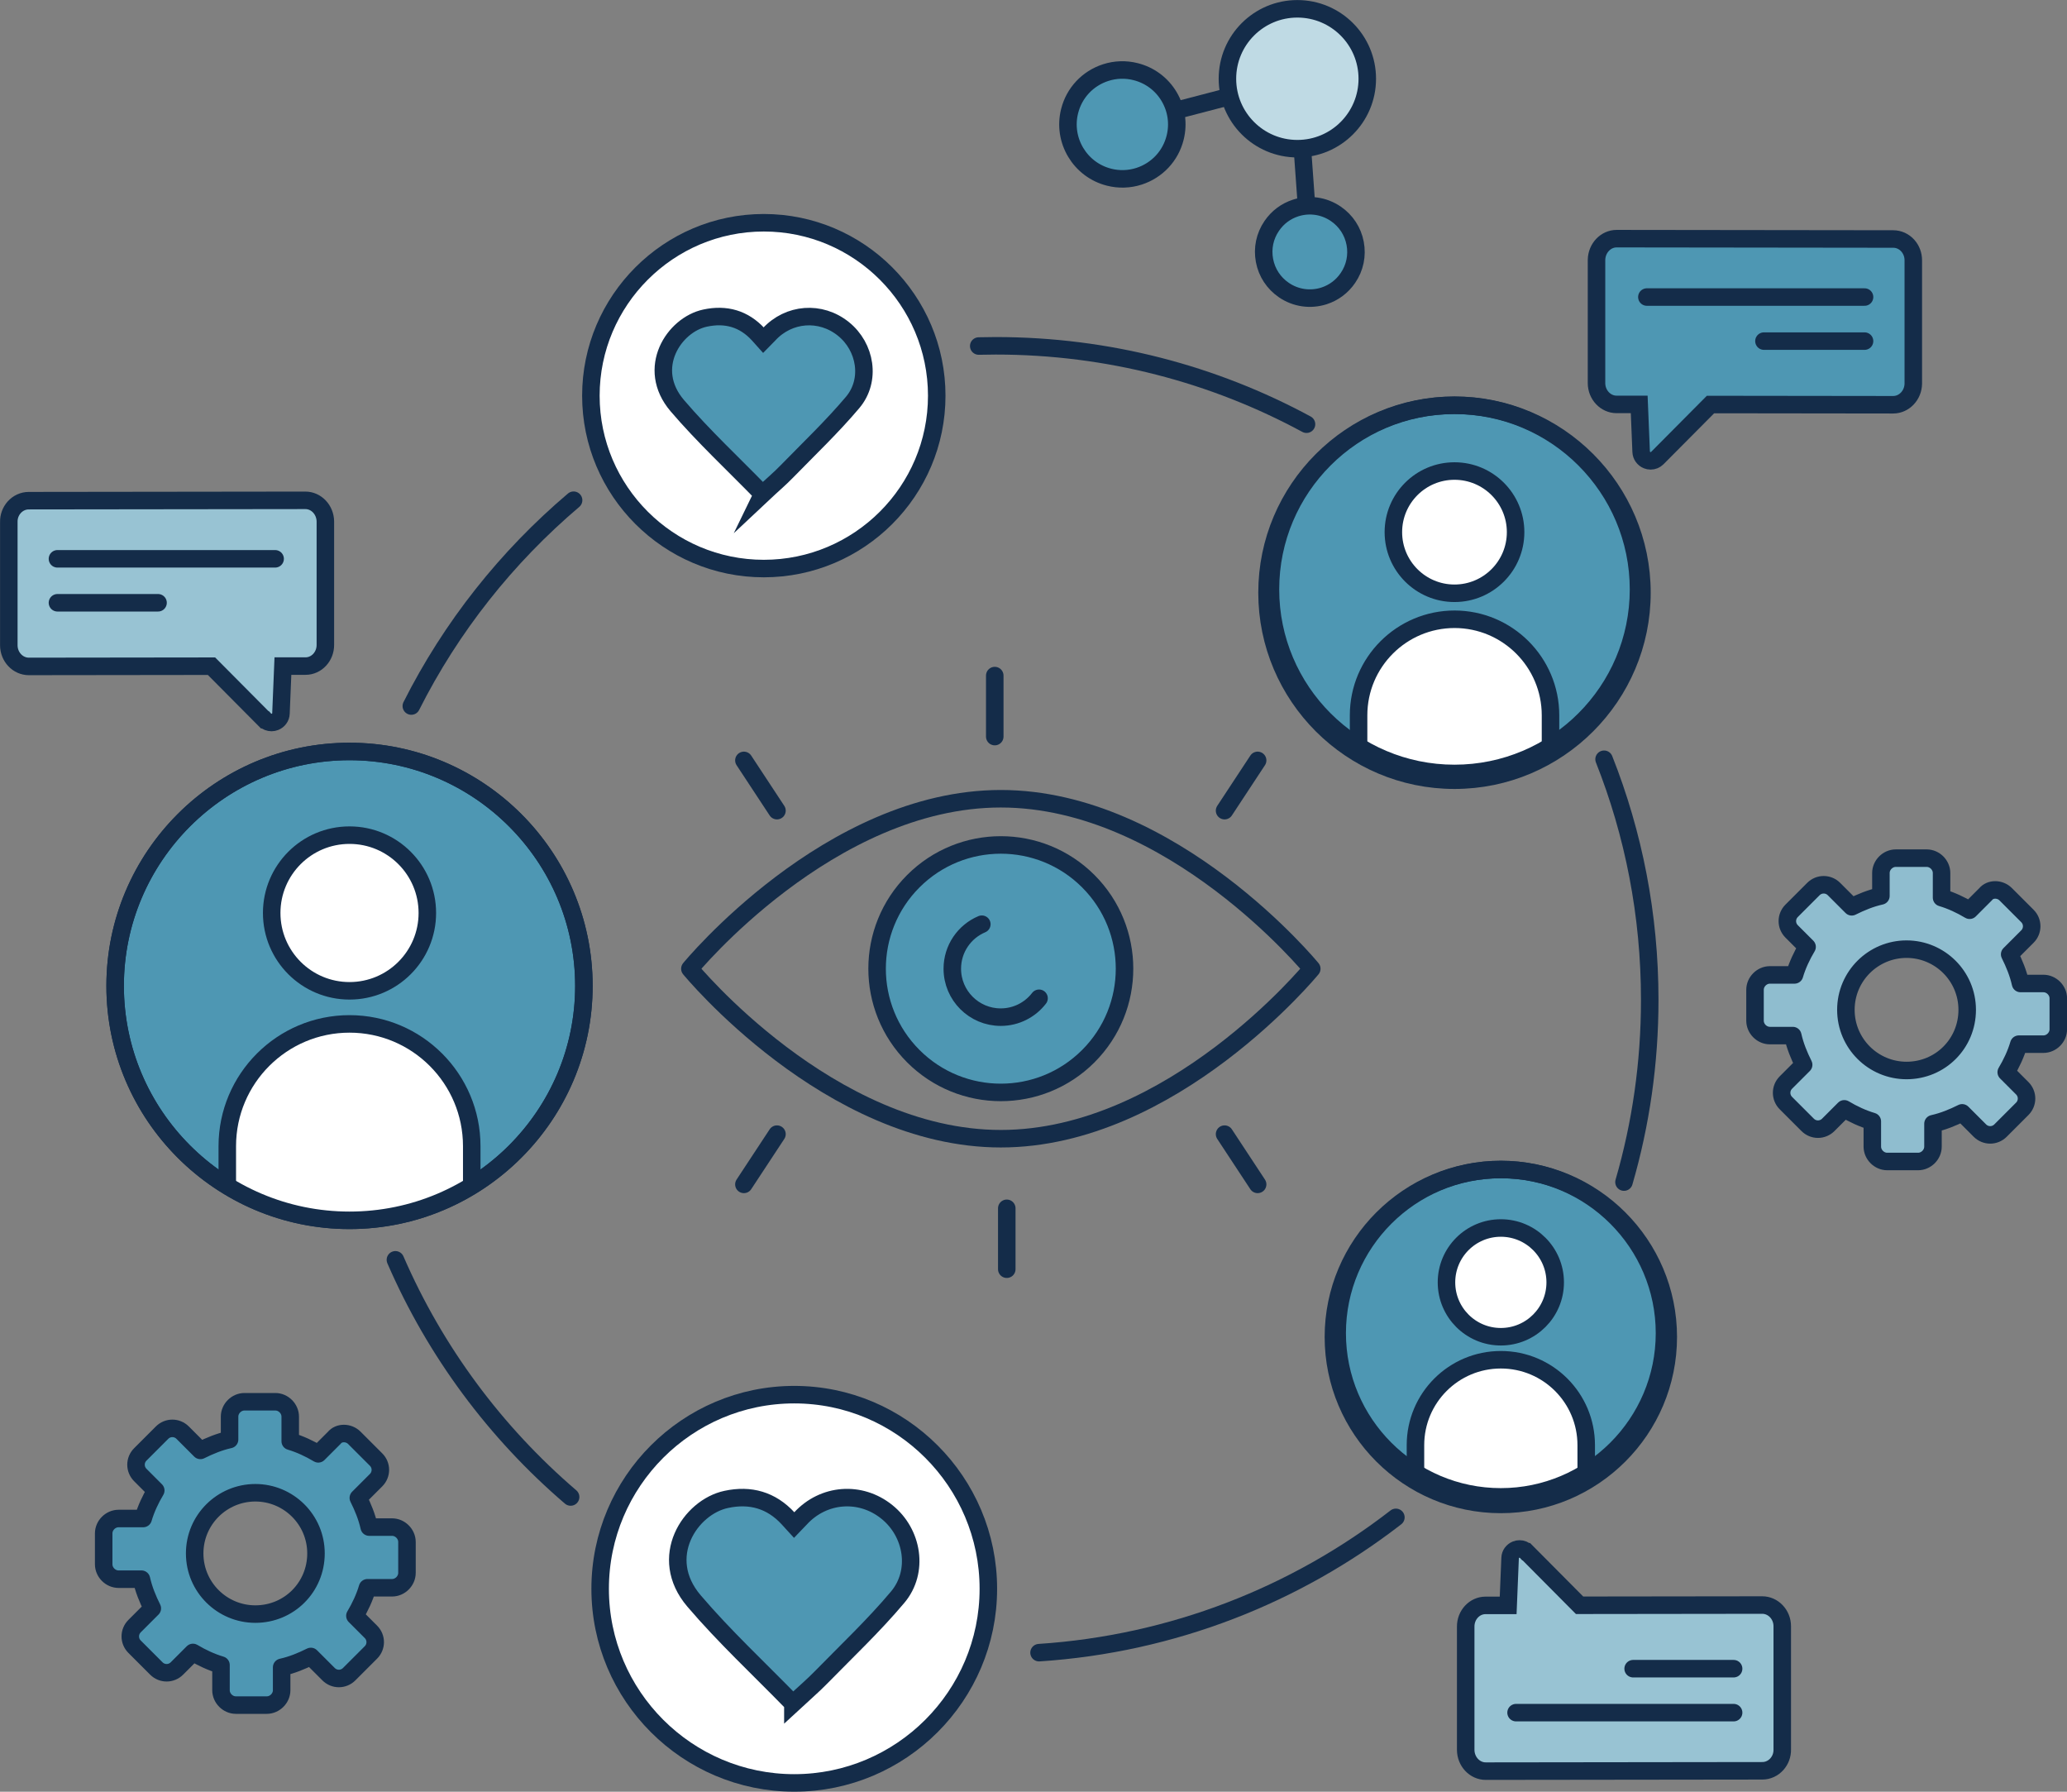 <?xml version="1.0" encoding="UTF-8"?>
<svg id="_レイヤー_2" data-name="レイヤー 2" xmlns="http://www.w3.org/2000/svg" xmlns:xlink="http://www.w3.org/1999/xlink" viewBox="0 0 180.61 156.53">
  <rect x="0" y="0" width="180.61" height="156.53" fill="#808080" stroke="none"/>
  <defs>
    <clipPath id="clippath">
      <path d="M30.54,106.61c-11.29,0-20.48-9.19-20.48-20.48s9.19-20.48,20.48-20.48,20.48,9.19,20.48,20.48-9.19,20.48-20.48,20.48Z" style="fill: none; stroke: #142c49; stroke-miterlimit: 10; stroke-width: 1.53px;"/>
    </clipPath>
    <clipPath id="clippath-1">
      <path d="M131.14,130.77c-7.89,0-14.3-6.42-14.3-14.3s6.42-14.3,14.3-14.3,14.3,6.42,14.3,14.3-6.42,14.3-14.3,14.3Z" style="fill: none; stroke: #142c49; stroke-miterlimit: 10; stroke-width: 1.53px;"/>
    </clipPath>
    <clipPath id="clippath-2">
      <path d="M127.09,67.57c-8.87,0-16.08-7.21-16.08-16.08s7.21-16.08,16.08-16.08,16.08,7.21,16.08,16.08-7.21,16.08-16.08,16.08Z" style="fill: none; stroke: #142c49; stroke-miterlimit: 10; stroke-width: 1.53px;"/>
    </clipPath>
  </defs>
  <g id="_レイヤー_1-2" data-name="レイヤー 1">
    <g>
      <path d="M35.94,61.68c3.48-6.91,8.33-13.02,14.18-17.98" style="fill: none; stroke: #142c49; stroke-linecap: round; stroke-linejoin: round; stroke-width: 1.53px;"/>
      <path d="M49.86,130.78c-6.56-5.62-11.83-12.69-15.31-20.72" style="fill: none; stroke: #142c49; stroke-linecap: round; stroke-linejoin: round; stroke-width: 1.53px;"/>
      <path d="M121.97,132.56c-8.73,6.76-19.48,11.05-31.18,11.82" style="fill: none; stroke: #142c49; stroke-linecap: round; stroke-linejoin: round; stroke-width: 1.53px;"/>
      <path d="M140.16,66.33c2.58,6.51,3.99,13.6,3.99,21.02,0,5.52-.78,10.86-2.25,15.92" style="fill: none; stroke: #142c49; stroke-linecap: round; stroke-linejoin: round; stroke-width: 1.53px;"/>
      <path d="M85.52,30.23c.49-.01.99-.02,1.49-.02,9.83,0,19.07,2.48,27.15,6.85" style="fill: none; stroke: #142c49; stroke-linecap: round; stroke-linejoin: round; stroke-width: 1.53px;"/>
      <path d="M131.14,131.43c-8.07,0-14.63-6.56-14.63-14.63s6.56-14.63,14.63-14.63,14.63,6.56,14.63,14.63-6.56,14.63-14.63,14.63Z" style="fill: #4e97b3; stroke: #142c49; stroke-miterlimit: 10; stroke-width: 1.53px;"/>
      <path d="M30.54,106.61c-11.29,0-20.48-9.19-20.48-20.48s9.19-20.48,20.48-20.48,20.48,9.19,20.48,20.48-9.19,20.48-20.48,20.48Z" style="fill: #4e97b3; stroke: #142c49; stroke-miterlimit: 10; stroke-width: 1.53px;"/>
      <path d="M69.4,155.76c-9.35,0-16.96-7.61-16.96-16.96s7.61-16.96,16.96-16.96,16.96,7.61,16.96,16.96-7.61,16.96-16.96,16.96Z" style="fill: #fff; stroke: #142c49; stroke-miterlimit: 10; stroke-width: 1.53px;"/>
      <path d="M66.74,49.67c-8.33,0-15.11-6.78-15.11-15.1s6.78-15.11,15.11-15.11,15.11,6.78,15.11,15.11-6.78,15.1-15.11,15.1Z" style="fill: #fff; stroke: #142c49; stroke-miterlimit: 10; stroke-width: 1.53px;"/>
      <path d="M127.09,68.16c-9.03,0-16.38-7.35-16.38-16.38s7.35-16.38,16.38-16.38,16.38,7.35,16.38,16.38-7.35,16.38-16.38,16.38Z" style="fill: #4e97b3; stroke: #142c49; stroke-miterlimit: 10; stroke-width: 1.53px;"/>
      <path d="M69.28,148.82c-2.95-3.03-5.98-5.84-8.64-8.96-3.24-3.8-.34-8.2,2.82-8.87,2.1-.45,3.93.06,5.41,1.67.16.17.31.34.52.57.2-.21.38-.4.56-.58,2.01-2.18,5.23-2.43,7.54-.57,2.27,1.82,2.84,5.21.94,7.46-2.07,2.46-4.42,4.68-6.68,6.99-.72.74-1.51,1.41-2.47,2.3Z" style="fill: #4e97b3; stroke: #142c49; stroke-miterlimit: 10; stroke-width: 1.53px;"/>
      <path d="M66.63,43.16c-2.54-2.61-5.15-5.03-7.45-7.72-2.79-3.27-.29-7.07,2.43-7.65,1.81-.39,3.39.05,4.66,1.44.14.15.27.3.44.49.18-.18.33-.34.48-.5,1.73-1.88,4.51-2.09,6.5-.49,1.96,1.57,2.45,4.49.81,6.43-1.79,2.12-3.81,4.04-5.75,6.03-.62.64-1.3,1.21-2.13,1.99Z" style="fill: #4e97b3; stroke: #142c49; stroke-miterlimit: 10; stroke-width: 1.53px;"/>
      <g>
        <g>
          <path d="M114.62,84.63s-12.17,14.85-27.17,14.85-27.17-14.85-27.17-14.85c0,0,12.17-14.85,27.17-14.85s27.17,14.85,27.17,14.85Z" style="fill: none; stroke: #142c49; stroke-linecap: round; stroke-linejoin: round; stroke-width: 1.53px;"/>
          <circle cx="87.45" cy="84.63" r="10.81" transform="translate(-34.23 86.62) rotate(-45)" style="fill: #4e97b3; stroke: #142c49; stroke-linecap: round; stroke-linejoin: round; stroke-width: 1.53px;"/>
          <path d="M90.79,87.21c-.77,1-1.98,1.65-3.35,1.65-2.33,0-4.23-1.89-4.23-4.23,0-1.75,1.06-3.25,2.58-3.89" style="fill: none; stroke: #142c49; stroke-linecap: round; stroke-linejoin: round; stroke-width: 1.53px;"/>
        </g>
        <g>
          <line x1="86.92" y1="64.35" x2="86.92" y2="59.02" style="fill: none; stroke: #142c49; stroke-linecap: round; stroke-linejoin: round; stroke-width: 1.53px;"/>
          <line x1="67.89" y1="70.82" x2="65" y2="66.43" style="fill: none; stroke: #142c49; stroke-linecap: round; stroke-linejoin: round; stroke-width: 1.53px;"/>
          <line x1="107" y1="70.82" x2="109.89" y2="66.43" style="fill: none; stroke: #142c49; stroke-linecap: round; stroke-linejoin: round; stroke-width: 1.53px;"/>
        </g>
        <g>
          <line x1="87.97" y1="105.56" x2="87.97" y2="110.88" style="fill: none; stroke: #142c49; stroke-linecap: round; stroke-linejoin: round; stroke-width: 1.53px;"/>
          <line x1="107" y1="99.08" x2="109.89" y2="103.47" style="fill: none; stroke: #142c49; stroke-linecap: round; stroke-linejoin: round; stroke-width: 1.53px;"/>
          <line x1="67.89" y1="99.08" x2="65" y2="103.47" style="fill: none; stroke: #142c49; stroke-linecap: round; stroke-linejoin: round; stroke-width: 1.53px;"/>
        </g>
      </g>
      <path d="M133.37,135.56l4.65,4.68,15.96-.02c.96,0,1.75.83,1.75,1.85v10.77c.01.48-.16.93-.47,1.28-.33.37-.79.58-1.27.58l-24.17.03c-.96,0-1.74-.83-1.75-1.85v-10.77c-.01-1.02.77-1.86,1.73-1.86h1.98s.17-4.14.17-4.14c.01-.33.22-.61.52-.73.1-.04.2-.06.3-.06.22,0,.43.08.58.24Z" style="fill: #98c3d3; stroke: #142c49; stroke-miterlimit: 10; stroke-width: 1.53px;"/>
      <path d="M34.26,133.41h-2c-.2-.9-.55-1.75-.95-2.55l1.55-1.55c.5-.5.5-1.3,0-1.8l-1.9-1.9c-.5-.5-1.35-.5-1.75,0l-1.4,1.4c-.75-.45-1.6-.85-2.45-1.1v-2.15c0-.7-.6-1.3-1.3-1.3h-2.7c-.7,0-1.3.6-1.3,1.3v2c-.9.2-1.75.55-2.55.95l-1.55-1.55c-.5-.5-1.3-.5-1.8,0l-1.9,1.9c-.5.5-.5,1.3,0,1.8l1.35,1.35c-.45.75-.85,1.6-1.1,2.45h-2.15c-.7,0-1.3.6-1.3,1.3v2.7c0,.7.6,1.3,1.3,1.3h2c.2.9.55,1.75.95,2.55l-1.55,1.55c-.5.5-.5,1.3,0,1.8l1.9,1.9c.5.5,1.3.5,1.8,0l1.4-1.4c.75.45,1.6.85,2.45,1.1v2.2c0,.7.6,1.3,1.3,1.3h2.7c.7,0,1.3-.6,1.3-1.3v-2c.9-.2,1.75-.55,2.55-.95l1.55,1.55c.5.5,1.3.5,1.8,0l1.9-1.9c.5-.5.5-1.3,0-1.8l-1.4-1.4c.45-.75.85-1.6,1.1-2.45h2.15c.7,0,1.3-.6,1.3-1.3v-2.7c0-.7-.6-1.3-1.3-1.3ZM22.31,141.01c-2.9,0-5.3-2.35-5.3-5.3s2.4-5.3,5.3-5.3,5.3,2.35,5.3,5.3-2.35,5.3-5.3,5.3Z" style="fill: #4e97b3; fill-rule: evenodd; stroke: #142c49; stroke-linecap: round; stroke-linejoin: round; stroke-width: 1.53px;"/>
      <path d="M178.55,85.92h-2c-.2-.9-.55-1.75-.95-2.55l1.55-1.55c.5-.5.5-1.3,0-1.8l-1.9-1.9c-.5-.5-1.35-.5-1.75,0l-1.4,1.4c-.75-.45-1.6-.85-2.45-1.1v-2.15c0-.7-.6-1.3-1.3-1.3h-2.7c-.7,0-1.3.6-1.3,1.3v2c-.9.2-1.75.55-2.55.95l-1.55-1.55c-.5-.5-1.3-.5-1.8,0l-1.9,1.9c-.5.5-.5,1.3,0,1.8l1.35,1.35c-.45.75-.85,1.6-1.1,2.45h-2.15c-.7,0-1.3.6-1.3,1.3v2.7c0,.7.6,1.3,1.3,1.3h2c.2.9.55,1.75.95,2.55l-1.55,1.55c-.5.5-.5,1.3,0,1.8l1.9,1.9c.5.5,1.3.5,1.8,0l1.4-1.4c.75.45,1.6.85,2.45,1.1v2.2c0,.7.6,1.3,1.3,1.3h2.7c.7,0,1.3-.6,1.3-1.3v-2c.9-.2,1.75-.55,2.55-.95l1.55,1.55c.5.5,1.3.5,1.8,0l1.9-1.9c.5-.5.5-1.3,0-1.8l-1.4-1.4c.45-.75.85-1.6,1.1-2.45h2.15c.7,0,1.3-.6,1.3-1.3v-2.7c0-.7-.6-1.3-1.3-1.3ZM166.59,93.52c-2.9,0-5.3-2.35-5.3-5.3s2.4-5.3,5.3-5.3,5.3,2.35,5.3,5.3-2.35,5.3-5.3,5.3Z" style="fill: #8fbdcf; fill-rule: evenodd; stroke: #142c49; stroke-linecap: round; stroke-linejoin: round; stroke-width: 1.53px;"/>
      <g>
        <g style="clip-path: url(#clippath);">
          <g>
            <circle cx="30.54" cy="79.76" r="6.8" style="fill: #fff; stroke: #142c49; stroke-miterlimit: 10; stroke-width: 1.53px;"/>
            <path d="M30.54,89.45h0c5.9,0,10.68,4.79,10.68,10.68v9h-21.36v-9c0-5.9,4.79-10.68,10.68-10.68Z" style="fill: #fff; stroke: #142c49; stroke-miterlimit: 10; stroke-width: 1.53px;"/>
          </g>
        </g>
        <path d="M30.54,106.61c-11.29,0-20.48-9.19-20.48-20.48s9.19-20.48,20.48-20.48,20.48,9.19,20.48,20.48-9.19,20.48-20.48,20.48Z" style="fill: none; stroke: #142c49; stroke-miterlimit: 10; stroke-width: 1.53px;"/>
      </g>
      <g>
        <g style="clip-path: url(#clippath-1);">
          <g>
            <circle cx="131.14" cy="112.03" r="4.75" style="fill: #fff; stroke: #142c49; stroke-miterlimit: 10; stroke-width: 1.53px;"/>
            <path d="M131.14,118.79h0c4.12,0,7.46,3.34,7.46,7.46v7.05h-14.92v-7.05c0-4.12,3.34-7.46,7.46-7.46Z" style="fill: #fff; stroke: #142c49; stroke-miterlimit: 10; stroke-width: 1.53px;"/>
          </g>
        </g>
        <path d="M131.14,130.77c-7.89,0-14.3-6.42-14.3-14.3s6.42-14.3,14.3-14.3,14.3,6.42,14.3,14.3-6.42,14.3-14.3,14.3Z" style="fill: none; stroke: #142c49; stroke-miterlimit: 10; stroke-width: 1.53px;"/>
      </g>
      <g>
        <g style="clip-path: url(#clippath-2);">
          <g>
            <circle cx="127.09" cy="46.49" r="5.34" style="fill: #fff; stroke: #142c49; stroke-miterlimit: 10; stroke-width: 1.53px;"/>
            <path d="M127.09,54.1h0c4.63,0,8.39,3.76,8.39,8.39v8.55h-16.77v-8.55c0-4.63,3.76-8.39,8.39-8.39Z" style="fill: #fff; stroke: #142c49; stroke-miterlimit: 10; stroke-width: 1.53px;"/>
          </g>
        </g>
        <path d="M127.09,67.57c-8.87,0-16.08-7.21-16.08-16.08s7.21-16.08,16.08-16.08,16.08,7.21,16.08,16.08-7.21,16.08-16.08,16.08Z" style="fill: none; stroke: #142c49; stroke-miterlimit: 10; stroke-width: 1.53px;"/>
      </g>
      <line x1="151.48" y1="149.62" x2="132.47" y2="149.62" style="fill: none; stroke: #142c49; stroke-linecap: round; stroke-linejoin: round; stroke-width: 1.53px;"/>
      <line x1="151.48" y1="145.78" x2="142.7" y2="145.78" style="fill: none; stroke: #142c49; stroke-linecap: round; stroke-linejoin: round; stroke-width: 1.53px;"/>
      <path d="M144.22,40.26c-.1,0-.2-.02-.3-.06-.3-.12-.51-.41-.52-.73l-.17-4.14h-1.98c-.96,0-1.75-.84-1.75-1.86v-10.77c.02-1.02.8-1.85,1.76-1.85l24.17.03c.48,0,.94.21,1.27.58.31.35.48.8.48,1.28v10.77c-.01,1.02-.8,1.85-1.76,1.85l-15.96-.02-4.65,4.68c-.16.16-.37.24-.58.24Z" style="fill: #4e97b3; stroke: #142c49; stroke-miterlimit: 10; stroke-width: 1.53px;"/>
      <line x1="162.92" y1="25.95" x2="143.9" y2="25.95" style="fill: none; stroke: #142c49; stroke-linecap: round; stroke-linejoin: round; stroke-width: 1.53px;"/>
      <line x1="162.92" y1="29.8" x2="154.13" y2="29.8" style="fill: none; stroke: #142c49; stroke-linecap: round; stroke-linejoin: round; stroke-width: 1.53px;"/>
      <path d="M23.13,62.88l-4.65-4.68-15.96.02c-.96,0-1.75-.83-1.75-1.85v-10.77c-.01-.48.16-.93.47-1.28.33-.37.79-.58,1.27-.58l24.17-.03c.96,0,1.74.83,1.75,1.85v10.77c.01,1.02-.77,1.86-1.73,1.86h-1.98s-.17,4.14-.17,4.14c-.01.33-.22.61-.52.73-.1.04-.2.06-.3.06-.22,0-.43-.08-.58-.24Z" style="fill: #98c3d3; stroke: #142c49; stroke-miterlimit: 10; stroke-width: 1.53px;"/>
      <line x1="5.02" y1="48.82" x2="24.04" y2="48.82" style="fill: none; stroke: #142c49; stroke-linecap: round; stroke-linejoin: round; stroke-width: 1.53px;"/>
      <line x1="5.02" y1="52.66" x2="13.81" y2="52.66" style="fill: none; stroke: #142c49; stroke-linecap: round; stroke-linejoin: round; stroke-width: 1.53px;"/>
      <line x1="98.07" y1="10.87" x2="113.36" y2="6.88" style="fill: none; stroke: #142c49; stroke-linecap: round; stroke-linejoin: round; stroke-width: 1.53px;"/>
      <line x1="113.36" y1="6.88" x2="114.45" y2="22" style="fill: none; stroke: #142c49; stroke-linecap: round; stroke-linejoin: round; stroke-width: 1.53px;"/>
      <path d="M96.62,6.34c.84-.27,1.75-.3,2.61-.08,1.23.31,2.27,1.08,2.92,2.17.65,1.09.84,2.37.53,3.6-.4,1.6-1.58,2.86-3.16,3.37-.84.27-1.75.3-2.61.08-2.54-.64-4.09-3.23-3.45-5.77.4-1.6,1.58-2.86,3.16-3.37Z" style="fill: #4e97b3; stroke: #142c49; stroke-linecap: round; stroke-linejoin: round; stroke-width: 1.53px;"/>
      <path d="M113.21,18.17c1.19-.38,2.47-.2,3.51.51.89.61,1.49,1.52,1.69,2.58.2,1.06-.02,2.13-.63,3.02-.51.75-1.23,1.29-2.09,1.57-1.19.38-2.47.2-3.51-.51-.89-.61-1.49-1.52-1.69-2.58-.2-1.06.02-2.13.63-3.02.51-.75,1.23-1.29,2.09-1.57Z" style="fill: #4e97b3; stroke: #142c49; stroke-linecap: round; stroke-linejoin: round; stroke-width: 1.53px;"/>
      <circle cx="113.36" cy="6.88" r="6.11" style="fill: #bfdae4; stroke: #142c49; stroke-linecap: round; stroke-linejoin: round; stroke-width: 1.53px;"/>
    </g>
  </g>
</svg>